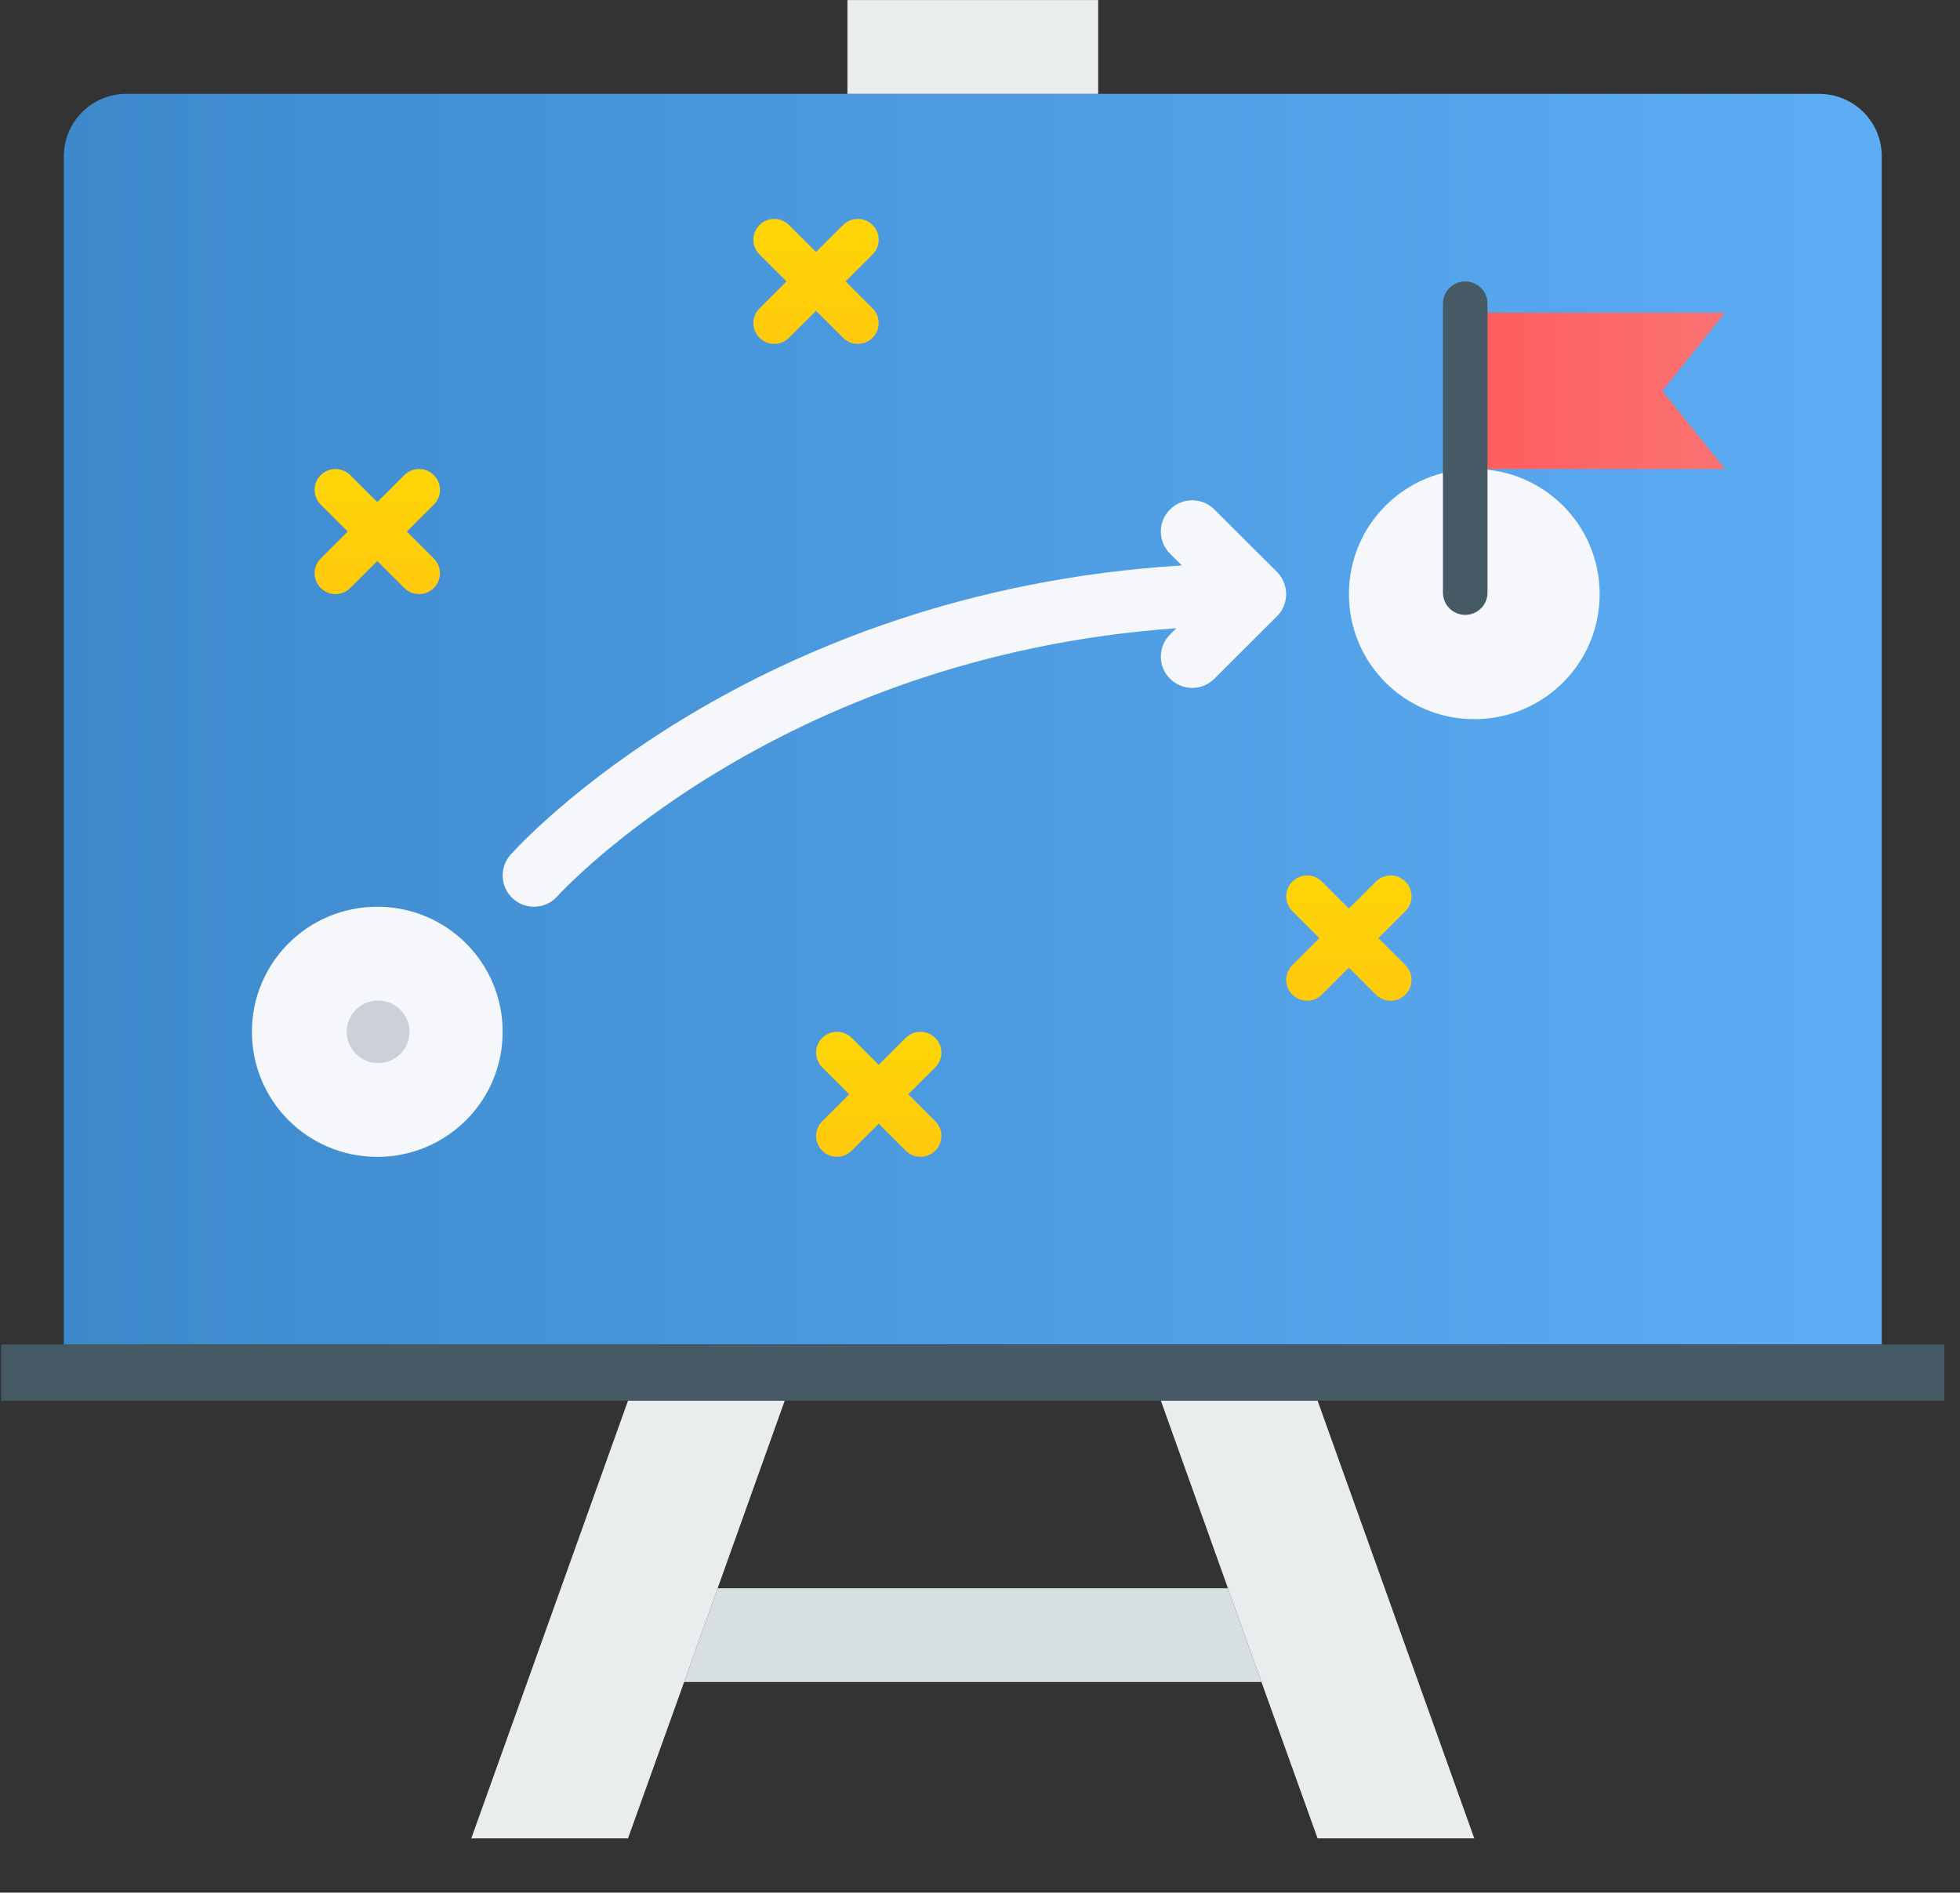 <?xml version="1.0" encoding="UTF-8"?>
<svg xmlns="http://www.w3.org/2000/svg" width="117" height="113" viewBox="0 0 117 113" fill="none">
  <rect x="0" y="0" width="117" height="113" fill="#333333" stroke="none"/>
  <g clip-path="url(#clip0)">
    <path d="M112.328 9.337V80.271H3.812V9.337C3.812 7.266 5.477 5.604 7.554 5.604H108.586C110.663 5.604 112.328 7.266 112.328 9.337Z" fill="url(#paint0_linear)"></path>
    <path d="M42.84 94.825H73.3L75.302 100.425H40.838L42.84 94.825Z" fill="#D8DFE3"></path>
    <path d="M46.844 83.625L42.84 94.825L40.838 100.425L37.489 109.759H28.134L37.489 83.625H46.844Z" fill="#EAEDEE"></path>
    <path d="M78.651 83.625L88.005 109.759H78.651L75.302 100.425L73.3 94.825L69.296 83.625H78.651Z" fill="#EAEDEE"></path>
    <path d="M116.07 80.271H0.07V83.625H116.07V80.271Z" fill="#455A64"></path>
    <path d="M65.554 0.004H50.586V5.604H65.554V0.004Z" fill="#EAEDEE"></path>
    <path d="M102.973 18.671L99.231 23.337L102.973 28.004H88.005V18.671H102.973Z" fill="url(#paint1_linear)"></path>
    <path d="M95.489 35.471C95.489 39.601 92.146 42.937 88.005 42.937C83.865 42.937 80.522 39.601 80.522 35.471C80.522 31.34 83.865 28.004 88.005 28.004C92.146 28.004 95.489 31.34 95.489 35.471Z" fill="#F5F7FA"></path>
    <path d="M22.522 54.137C26.662 54.137 30.005 57.473 30.005 61.604C30.005 65.735 26.662 69.071 22.522 69.071C18.381 69.071 15.038 65.735 15.038 61.604C15.038 57.473 18.381 54.137 22.522 54.137Z" fill="#F5F7FA"></path>
    <path d="M87.465 36.711C86.729 36.711 86.135 36.118 86.135 35.384V18.131C86.135 17.397 86.729 16.804 87.465 16.804C88.2 16.804 88.794 17.397 88.794 18.131V35.384C88.794 36.118 88.2 36.711 87.465 36.711Z" fill="#455A64"></path>
    <path d="M76.635 36.184C76.824 35.728 76.824 35.213 76.635 34.758C76.54 34.528 76.403 34.32 76.23 34.149L72.49 30.418C71.758 29.688 70.576 29.688 69.844 30.418C69.112 31.148 69.112 32.327 69.844 33.057L70.549 33.761C44.8 35.337 31.08 50.358 30.479 51.031C29.793 51.8 29.861 52.982 30.634 53.665C30.989 53.982 31.435 54.137 31.876 54.137C32.391 54.137 32.905 53.927 33.274 53.51C33.408 53.359 46.309 39.202 70.22 37.509L69.844 37.884C69.112 38.614 69.112 39.794 69.844 40.524C70.208 40.888 70.688 41.071 71.167 41.071C71.645 41.071 72.125 40.888 72.49 40.524L76.23 36.792C76.403 36.621 76.54 36.413 76.635 36.184Z" fill="#F5F7FA"></path>
    <path d="M22.577 63.473C21.543 63.473 20.697 62.639 20.697 61.606C20.697 60.574 21.524 59.739 22.557 59.739H22.577C23.61 59.739 24.448 60.574 24.448 61.606C24.448 62.639 23.61 63.473 22.577 63.473Z" fill="#CCD1D9"></path>
    <path d="M25.898 28.368C25.41 27.882 24.622 27.882 24.134 28.368L22.522 29.978L20.909 28.368C20.421 27.882 19.633 27.882 19.145 28.368C18.657 28.855 18.657 29.641 19.145 30.128L20.758 31.737L19.145 33.346C18.657 33.833 18.657 34.619 19.145 35.106C19.388 35.349 19.708 35.471 20.027 35.471C20.346 35.471 20.666 35.349 20.909 35.106L22.522 33.497L24.134 35.106C24.377 35.349 24.697 35.471 25.016 35.471C25.335 35.471 25.655 35.349 25.898 35.106C26.386 34.619 26.386 33.833 25.898 33.346L24.285 31.737L25.898 30.128C26.386 29.641 26.386 28.855 25.898 28.368Z" fill="url(#paint2_linear)"></path>
    <path d="M50.324 20.168C50.567 20.41 50.887 20.532 51.206 20.532C51.525 20.532 51.844 20.41 52.087 20.168C52.574 19.682 52.574 18.896 52.087 18.41L50.475 16.802L52.087 15.193C52.574 14.707 52.574 13.921 52.087 13.435C51.599 12.948 50.812 12.948 50.324 13.435L48.712 15.043L47.101 13.435C46.613 12.948 45.826 12.948 45.338 13.435C44.851 13.921 44.851 14.707 45.338 15.193L46.95 16.802L45.338 18.41C44.851 18.896 44.851 19.682 45.338 20.168C45.581 20.41 45.901 20.532 46.219 20.532C46.538 20.532 46.858 20.41 47.101 20.168L48.712 18.56L50.324 20.168Z" fill="url(#paint3_linear)"></path>
    <path d="M55.829 61.968C55.341 61.482 54.554 61.482 54.066 61.968L52.455 63.576L50.843 61.968C50.355 61.482 49.568 61.482 49.08 61.968C48.593 62.455 48.593 63.24 49.08 63.727L50.692 65.335L49.08 66.943C48.593 67.429 48.593 68.215 49.08 68.701C49.323 68.944 49.642 69.066 49.961 69.066C50.28 69.066 50.6 68.944 50.843 68.701L52.455 67.093L54.066 68.701C54.309 68.944 54.629 69.066 54.947 69.066C55.267 69.066 55.586 68.944 55.829 68.701C56.316 68.215 56.316 67.429 55.829 66.943L54.217 65.335L55.829 63.727C56.316 63.24 56.316 62.455 55.829 61.968Z" fill="url(#paint4_linear)"></path>
    <path d="M82.282 56.01L83.893 54.398C84.381 53.911 84.381 53.123 83.893 52.636C83.406 52.148 82.618 52.148 82.131 52.636L80.519 54.248L78.907 52.636C78.42 52.148 77.632 52.148 77.145 52.636C76.657 53.123 76.657 53.911 77.145 54.398L78.756 56.01L77.145 57.622C76.657 58.11 76.657 58.897 77.145 59.385C77.387 59.628 77.707 59.75 78.026 59.75C78.345 59.75 78.665 59.628 78.907 59.385L80.519 57.773L82.131 59.385C82.374 59.628 82.693 59.75 83.012 59.75C83.331 59.75 83.651 59.628 83.893 59.385C84.381 58.897 84.381 58.11 83.893 57.622L82.282 56.01Z" fill="url(#paint5_linear)"></path>
  </g>
  <defs>
    <linearGradient id="paint0_linear" x1="3.812" y1="28.065" x2="112.328" y2="28.065" gradientUnits="userSpaceOnUse">
      <stop stop-color="#3D89CC"></stop>
      <stop offset="1" stop-color="#5DADF5"></stop>
    </linearGradient>
    <linearGradient id="paint1_linear" x1="88.005" y1="28.004" x2="102.973" y2="28.004" gradientUnits="userSpaceOnUse">
      <stop stop-color="#FF5C5C"></stop>
      <stop offset="1" stop-color="#FB7373"></stop>
    </linearGradient>
    <linearGradient id="paint2_linear" x1="22.522" y1="28.003" x2="22.502" y2="35.471" gradientUnits="userSpaceOnUse">
      <stop offset="0.026" stop-color="#FED506"></stop>
      <stop offset="1" stop-color="#FFC90C"></stop>
    </linearGradient>
    <linearGradient id="paint3_linear" x1="48.712" y1="13.07" x2="48.693" y2="20.532" gradientUnits="userSpaceOnUse">
      <stop offset="0.026" stop-color="#FED506"></stop>
      <stop offset="1" stop-color="#FFC90C"></stop>
    </linearGradient>
    <linearGradient id="paint4_linear" x1="52.455" y1="61.603" x2="52.435" y2="69.066" gradientUnits="userSpaceOnUse">
      <stop offset="0.026" stop-color="#FED506"></stop>
      <stop offset="1" stop-color="#FFC90C"></stop>
    </linearGradient>
    <linearGradient id="paint5_linear" x1="80.519" y1="52.27" x2="80.5" y2="59.75" gradientUnits="userSpaceOnUse">
      <stop offset="0.026" stop-color="#FED506"></stop>
      <stop offset="1" stop-color="#FFC90C"></stop>
    </linearGradient>
    <clipPath id="clip0">
      <rect width="116" height="112" fill="white" transform="translate(0.07 0.004)"></rect>
    </clipPath>
  </defs>
</svg>

